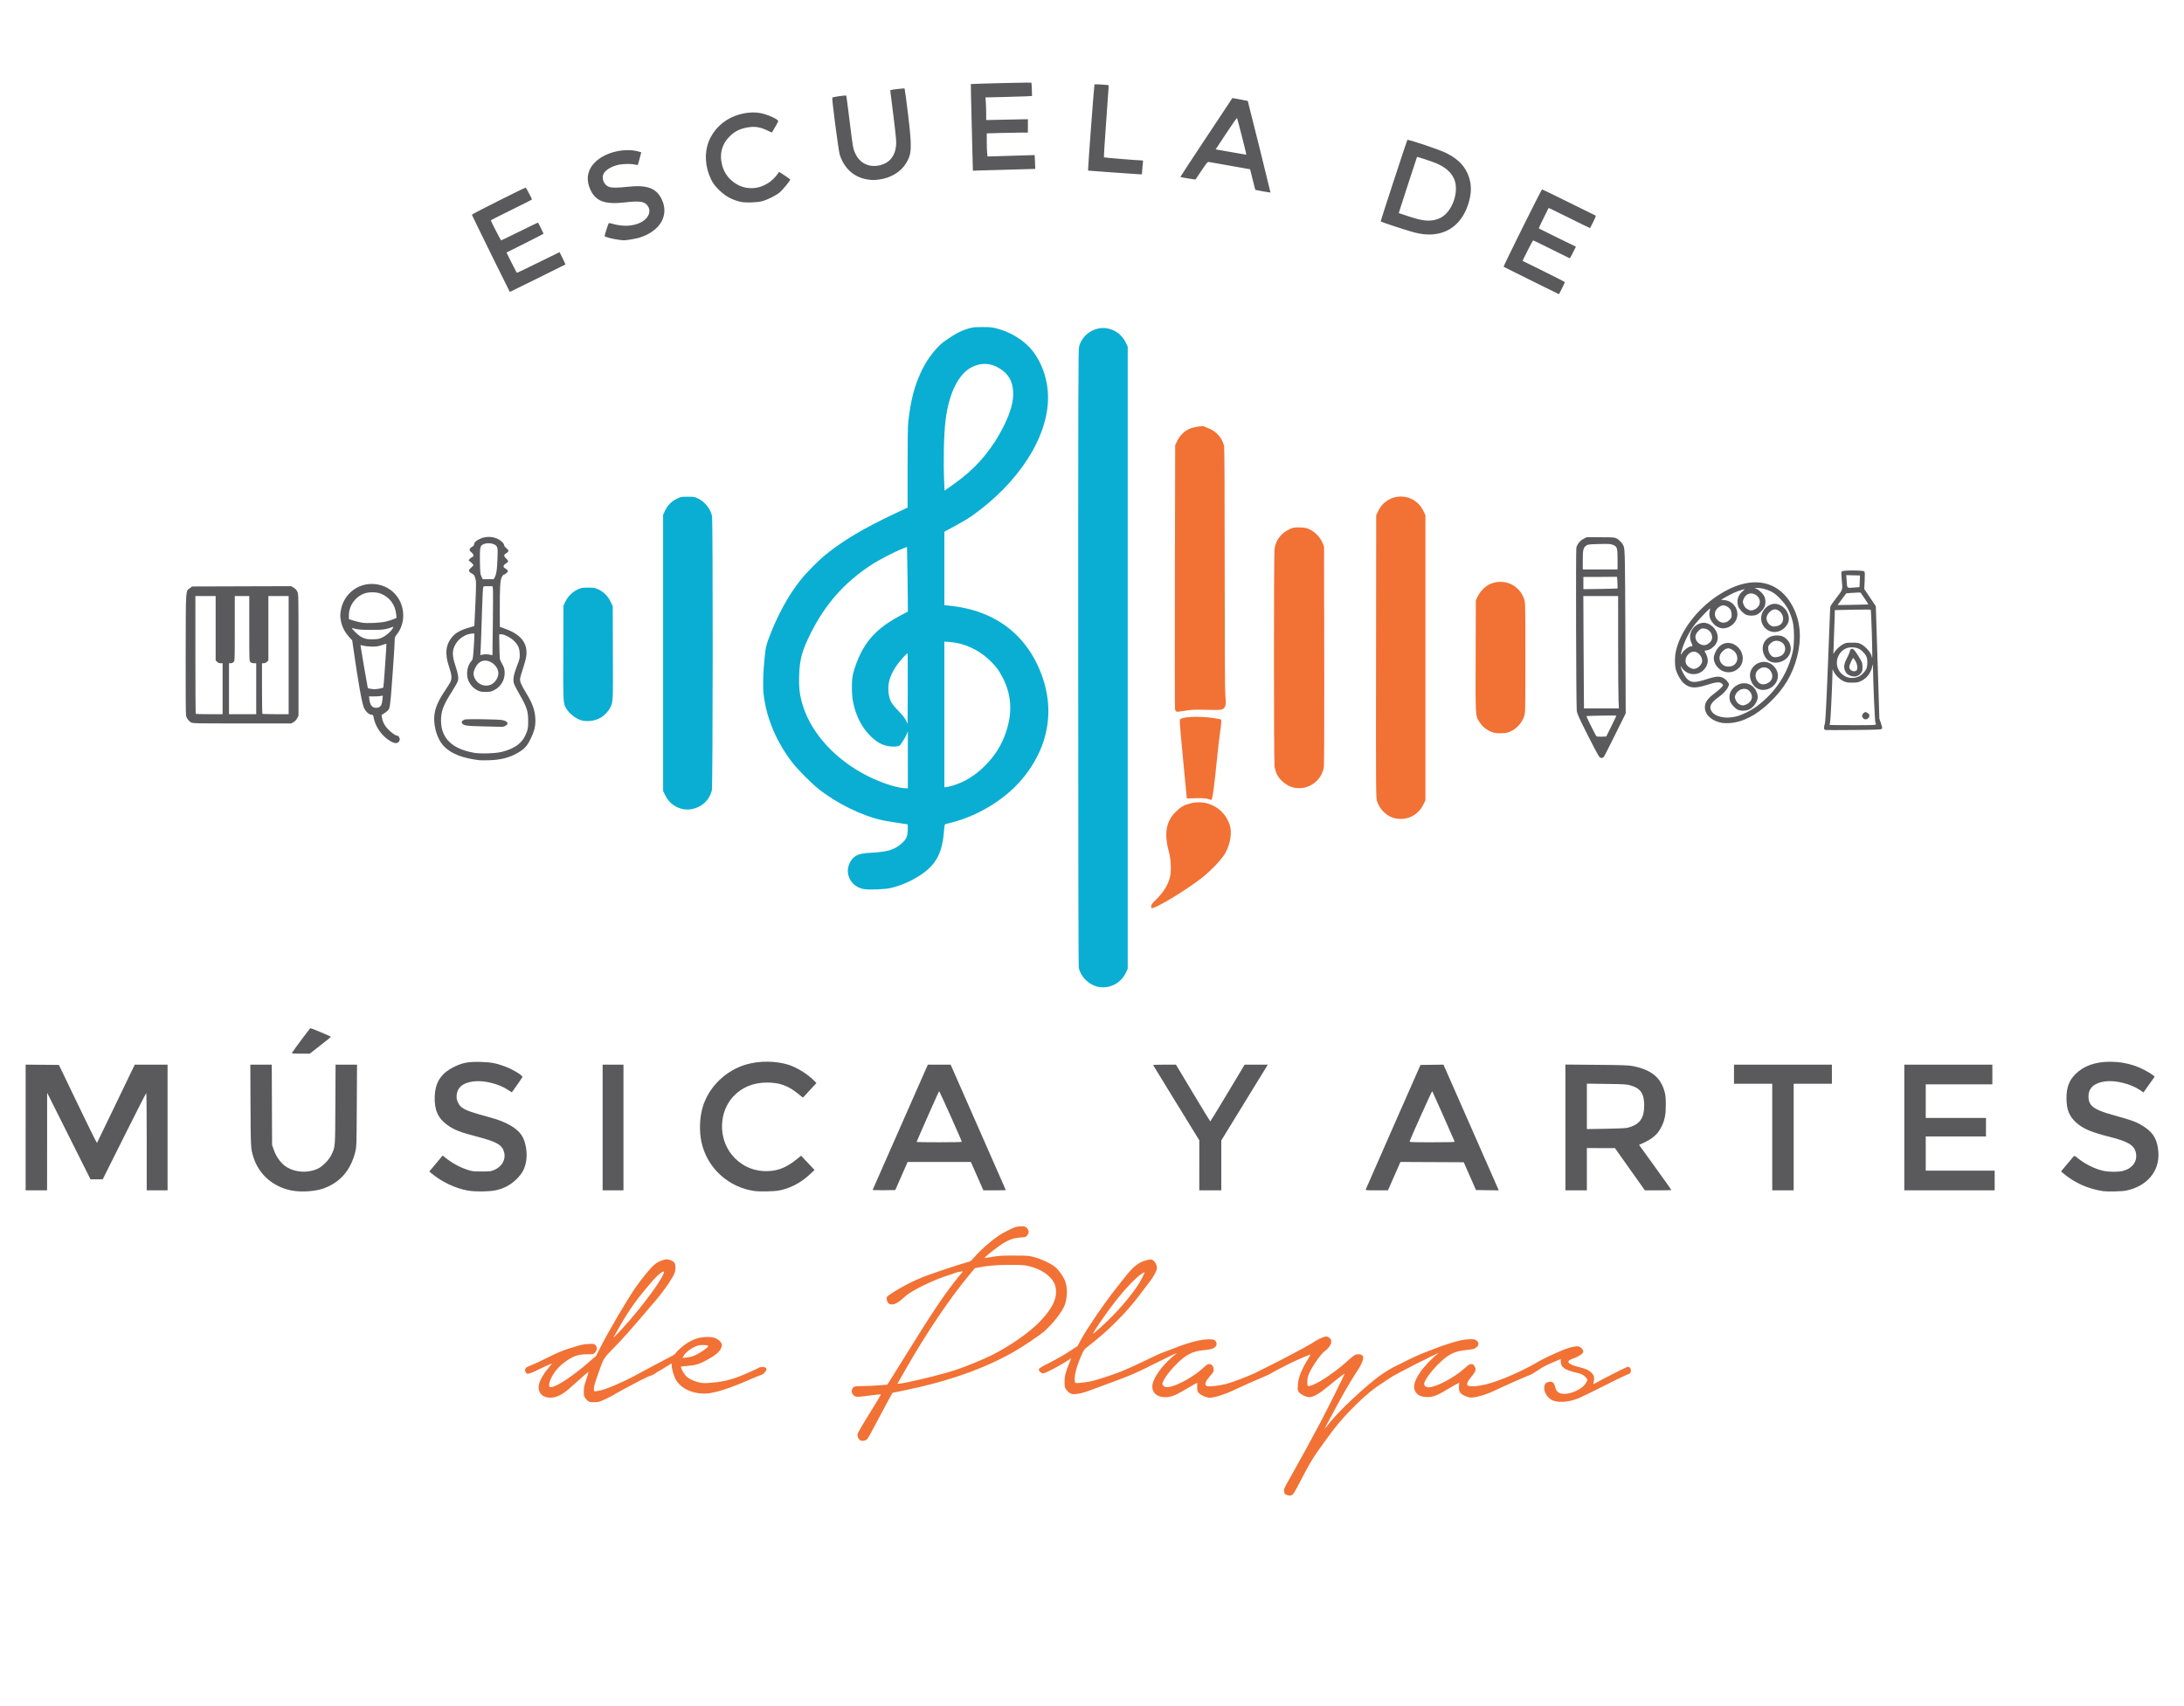 <?xml version="1.0" encoding="UTF-8"?>
<!-- Created with Inkscape (http://www.inkscape.org/) -->
<svg width="1024" height="800" version="1.1" viewBox="0 0 1024 800" xmlns="http://www.w3.org/2000/svg">
 <g transform="matrix(3.208 0 0 3.208 -5.324 -11.089)" stroke-width=".085">
  <path d="m189.66 221.94c-0.226-0.098-0.278-0.176-0.324-0.485-0.053-0.354-0.017-0.436 0.957-2.144 1.157-2.031 3.157-5.685 4.401-8.041 0.944-1.788 3.489-6.903 3.49-7.013 8.5e-4 -0.083-1.091 0.754-2.413 1.848-1.299 1.076-2.16 1.567-2.746 1.567-0.421 0-1.178-0.343-1.457-0.661-0.259-0.295-0.261-0.304-0.222-1.067 0.056-1.11 0.5-2.249 1.515-3.885 0.229-0.369 0.368-0.652 0.309-0.628-1.467 0.584-2.119 0.876-3.555 1.594-0.944 0.473-1.871 0.965-2.058 1.093-0.187 0.129-0.626 0.348-0.974 0.488-0.887 0.355-3.8 1.647-4.612 2.045-1.239 0.607-2.809 1.104-3.495 1.106-0.455 1e-3 -1.221-0.315-1.542-0.637-0.286-0.286-0.297-0.321-0.297-0.921v-0.624l-0.381 0.195c-0.21 0.107-0.895 0.504-1.524 0.883-1.27 0.765-1.994 1.036-2.745 1.029-1.193-0.011-1.912-0.593-1.912-1.55 0-0.908 0.923-2.417 2.298-3.759 0.482-0.471 0.966-0.902 1.075-0.959 0.403-0.211 0.099-0.178-0.338 0.037-0.249 0.123-1.691 0.837-3.204 1.587-2.411 1.196-3.087 1.487-5.461 2.357-1.49 0.546-3.128 1.151-3.641 1.345-0.58 0.219-1.204 0.388-1.655 0.447-0.658 0.086-0.754 0.08-1.05-0.069-0.179-0.09-0.443-0.328-0.586-0.529-0.248-0.348-0.26-0.405-0.26-1.185 8.5e-4 -0.842 0.144-1.379 0.791-2.97l0.186-0.457-0.236 0.158c-1.358 0.908-3.543 2.067-3.894 2.067-0.219 0-0.617-0.344-0.617-0.533 0-0.199 0.243-0.354 1.778-1.132 0.815-0.413 2.022-1.105 2.682-1.538l1.201-0.786 0.535-0.988c0.884-1.632 3.417-5.341 5.016-7.342 0.335-0.419 0.928-1.174 1.318-1.677 1.219-1.573 2.067-2.254 3.147-2.527 0.633-0.16 0.713-0.164 0.961-0.046 0.313 0.149 0.635 0.749 0.633 1.18-2e-3 0.369-0.542 1.343-1.203 2.17-0.292 0.366-0.879 1.137-1.303 1.714-1.869 2.542-4.765 5.431-7.584 7.568-0.536 0.406-0.576 0.463-0.992 1.397-0.711 1.598-1.073 3.098-0.908 3.757 0.055 0.218 0.059 0.219 0.71 0.172 0.36-0.026 1.043-0.123 1.518-0.215 1.088-0.211 4.072-1.212 5.268-1.768 0.5-0.232 0.933-0.423 0.962-0.423 0.029 0 0.673-0.302 1.432-0.671 1.957-0.951 2.596-1.244 3.031-1.388 0.21-0.07 0.876-0.324 1.482-0.566 2.256-0.901 4.194-1.391 5.302-1.341 0.604 0.027 0.695 0.054 0.84 0.242 0.232 0.302 0.21 0.644-0.058 0.892-0.274 0.254-0.575 0.334-1.723 0.459-1.617 0.176-2.485 0.62-3.879 1.984-0.912 0.893-1.676 1.881-1.974 2.555-0.174 0.393-0.174 0.397-0.01 0.618 0.232 0.312 0.687 0.33 1.498 0.057 1.373-0.461 3.269-1.607 4.356-2.632 0.622-0.587 0.89-0.676 1.257-0.418 0.202 0.141 0.324 0.6 0.245 0.916-0.028 0.11-0.261 0.436-0.518 0.724-0.714 0.8-0.857 1.284-0.428 1.447 0.3 0.114 1.793-0.057 2.798-0.32 1.03-0.27 3.671-1.291 4.53-1.752 0.303-0.162 0.95-0.488 1.439-0.724 1.728-0.833 5.977-3.081 6.562-3.472 0.705-0.47 1.311-0.786 1.785-0.927 0.293-0.088 0.387-0.083 0.611 0.034 0.347 0.179 0.469 0.423 0.415 0.827-0.047 0.351-0.465 0.892-0.947 1.226-0.524 0.362-1.759 2.122-2.256 3.213-0.217 0.477-0.268 0.701-0.276 1.219-9e-3 0.59 3e-3 0.637 0.174 0.661 0.381 0.054 1.771-0.657 2.981-1.525 1.34-0.961 1.801-1.324 2.674-2.099 1.081-0.961 1.16-1.009 1.671-1.013 0.436-3e-3 0.661 0.19 0.661 0.569 0 0.273-0.375 1.135-0.701 1.612-0.15 0.219-0.319 0.475-0.375 0.568-0.057 0.093-0.403 0.646-0.77 1.228-0.367 0.582-1.251 2.144-1.964 3.471-0.713 1.327-1.43 2.661-1.593 2.963-0.35 0.651-0.345 0.646 0.624-0.55 1.356-1.675 4.76-4.878 6.955-6.543 0.902-0.684 2.009-1.355 2.906-1.762 0.395-0.179 0.847-0.4 1.004-0.491 0.412-0.238 2.174-1.051 2.72-1.254 0.256-0.095 0.994-0.382 1.64-0.637 1.253-0.495 3.03-1.056 3.975-1.256 0.317-0.067 0.876-0.122 1.242-0.122 0.592 0 0.694 0.024 0.926 0.219 0.36 0.303 0.35 0.616-0.029 0.949-0.302 0.266-0.39 0.288-1.742 0.441-1.543 0.175-2.425 0.64-3.837 2.023-0.954 0.935-1.958 2.291-2.055 2.779-0.073 0.366 0.189 0.616 0.646 0.616 1.09 0 3.822-1.456 5.302-2.826 0.596-0.552 0.811-0.645 1.169-0.508 0.167 0.064 0.385 0.466 0.385 0.709 0 0.261-0.201 0.607-0.656 1.126-0.222 0.254-0.455 0.603-0.518 0.777-0.1 0.278-0.098 0.333 0.023 0.453 0.228 0.228 1.469 0.142 2.793-0.193 1.934-0.489 5.346-1.975 7.438-3.237 0.633-0.382 2.477-1.259 3.683-1.752 0.986-0.403 1.905-0.608 2.318-0.517 0.267 0.059 0.666 0.483 0.666 0.707 0 0.338-0.602 0.742-1.707 1.145-0.939 0.342-0.485 0.794 1.199 1.194 1.592 0.378 2.284 1.068 2.04 2.036-0.055 0.219-0.088 0.41-0.073 0.425 0.015 0.015 0.285-0.123 0.601-0.306 0.316-0.183 1.446-0.774 2.512-1.312 1.911-0.965 1.942-0.977 2.155-0.838 0.168 0.11 0.216 0.212 0.216 0.46 0 0.38-0.062 0.439-0.719 0.685-0.278 0.104-1.801 0.848-3.386 1.652s-3.172 1.58-3.528 1.722c-1.612 0.643-3.272 0.704-4.094 0.15-0.674-0.454-1.069-1.339-0.891-1.997 0.095-0.35 0.282-0.493 0.739-0.565 0.406-0.064 0.658 0.149 0.784 0.661 0.132 0.536 0.269 0.756 0.59 0.943 0.872 0.509 3.049-0.204 3.819-1.251 0.425-0.577 0.421-0.709-0.03-1.117-0.356-0.322-0.488-0.378-1.471-0.619-1.539-0.378-2.058-0.781-2.059-1.599v-0.362l-0.233 0.119c-0.128 0.066-0.666 0.296-1.195 0.512-0.529 0.216-1.253 0.593-1.609 0.838-0.773 0.533-1.332 0.86-1.62 0.948-0.288 0.089-4.048 1.748-4.784 2.111-1.484 0.733-3.168 1.219-3.86 1.114-0.205-0.031-0.578-0.16-0.829-0.287-0.616-0.311-0.796-0.638-0.745-1.352l0.038-0.529-0.604 0.324c-0.332 0.178-1.014 0.574-1.516 0.879-1.168 0.711-1.871 0.945-2.704 0.899-0.758-0.042-1.19-0.238-1.516-0.689-0.489-0.676-0.29-1.575 0.661-2.979 0.502-0.741 2.051-2.359 2.468-2.577 0.109-0.057 0.177-0.124 0.152-0.15-0.078-0.078-6.152 3.005-6.841 3.471-0.357 0.242-0.941 0.625-1.297 0.851-1.272 0.805-2.393 1.722-3.842 3.143-1.866 1.829-3.04 3.215-4.735 5.588-1.835 2.569-1.876 2.637-3.861 6.438-0.268 0.512-0.567 1.017-0.665 1.122-0.205 0.219-0.561 0.244-0.968 0.067zm-26.981-24.61c2.174-1.968 4.257-4.371 5.495-6.339 0.295-0.469 0.82-1.533 0.777-1.576-0.017-0.017-0.206 0.08-0.421 0.216-0.807 0.512-2.495 2.285-3.922 4.12-1.484 1.908-3.45 4.811-3.137 4.632 0.066-0.038 0.609-0.512 1.208-1.053zm-35.267 16.661c-0.259-0.148-0.426-0.45-0.43-0.779-3e-3 -0.27 0.29-0.782 2.394-4.181 0.589-0.952 1.058-1.743 1.042-1.759-0.029-0.029-0.675 0.041-2.423 0.262-1.149 0.145-1.371 0.116-1.652-0.218-0.229-0.272-0.267-0.566-0.112-0.857 0.189-0.356 0.322-0.391 1.51-0.401 0.629-5e-3 1.695-0.054 2.369-0.109l1.226-0.099 0.312-0.473c0.172-0.26 1.3-2.07 2.507-4.022 3.875-6.265 5.684-8.944 7.708-11.411l0.546-0.666-0.455 0.062c-0.25 0.034-0.55 0.109-0.666 0.167-0.116 0.058-0.497 0.19-0.847 0.294-2.173 0.646-5.55 2.281-6.477 3.137-0.937 0.865-1.47 1.186-1.971 1.186-0.233 0-0.378-0.055-0.501-0.191-0.191-0.211-0.305-0.662-0.222-0.879 0.088-0.228 1.745-1.258 3.244-2.017 0.819-0.414 2.01-0.925 2.879-1.234 1.946-0.692 4.801-1.631 5.546-1.823 0.499-0.129 0.639-0.208 0.886-0.498 0.69-0.809 1.545-1.644 2.404-2.348 1.22-1 1.685-1.307 2.871-1.891 0.878-0.433 1.071-0.496 1.628-0.531 0.728-0.047 0.979 0.063 1.199 0.524 0.123 0.258 0.122 0.304-0.014 0.591-0.193 0.408-0.311 0.461-1.133 0.515-1.139 0.074-1.944 0.411-3.288 1.374-0.827 0.593-1.99 1.558-1.938 1.609 0.021 0.021 0.547-0.05 1.168-0.158 0.985-0.171 1.393-0.195 3.203-0.189 1.977 7e-3 2.114 0.018 2.921 0.236 1.025 0.277 2.379 0.913 2.986 1.402 0.507 0.409 1.104 1.202 1.416 1.884 0.442 0.966 0.458 2.458 0.039 3.675-0.33 0.959-1.799 2.842-3.058 3.92-0.755 0.646-3.129 2.233-4.516 3.018-4.296 2.433-9.601 4.294-15.87 5.569l-1.73 0.352-0.249 0.423c-0.137 0.233-0.753 1.376-1.369 2.54-1.876 3.545-2.005 3.773-2.196 3.898-0.279 0.183-0.66 0.223-0.886 0.094zm7.034-8.524c1.812-0.36 5.47-1.294 6.838-1.746 1.434-0.474 4.093-1.563 5.321-2.179 2.665-1.337 5.461-3.286 7.011-4.888 2.061-2.131 2.756-3.822 2.222-5.412-0.342-1.019-1.606-2.04-3.119-2.519-1.126-0.357-1.497-0.397-3.556-0.387-1.905 9e-3 -3.02 0.105-4.519 0.388l-0.497 0.094-0.886 1.066c-2.785 3.353-6.118 8.287-9.04 13.385-0.734 1.281-1.351 2.357-1.371 2.392-0.064 0.111 0.269 0.07 1.597-0.194zm-46.725 2.848c-0.148-0.067-0.377-0.285-0.508-0.483-0.216-0.327-0.237-0.424-0.224-1.047 0.009-0.459 0.074-0.853 0.196-1.191 0.234-0.648 0.514-1.587 0.483-1.618-0.013-0.013-0.499 0.396-1.078 0.911-0.58 0.514-1.374 1.218-1.764 1.564-0.417 0.37-0.962 0.754-1.321 0.932-1.786 0.883-3.386 0.092-3.084-1.523 0.113-0.607 0.686-1.622 1.354-2.4 0.33-0.384 0.583-0.699 0.562-0.699-0.105 0-1.308 0.535-2.05 0.912-1.388 0.705-1.741 0.742-1.861 0.194-0.087-0.394 0.062-0.545 0.818-0.833 0.387-0.147 1.502-0.667 2.476-1.156 1.272-0.638 2.107-0.994 2.963-1.266 1.963-0.623 2.175-0.674 2.996-0.713 0.733-0.035 0.802-0.024 0.995 0.157 0.3 0.282 0.283 0.742-0.039 1.087-0.244 0.262-0.25 0.263-1.125 0.263-1.41 0-2.115 0.254-3.433 1.239-1.046 0.781-1.902 1.985-2.129 2.994-0.108 0.482-6e-3 0.627 0.388 0.553 0.889-0.167 3.225-1.741 5.375-3.621l1.074-0.939 0.738-1.446c1.157-2.268 3.731-6.644 5.01-8.516 0.813-1.19 2.119-2.783 2.715-3.31 0.391-0.346 0.786-0.56 1.375-0.744 0.404-0.126 0.568-0.119 1.045 0.043 0.58 0.198 0.749 0.496 0.701 1.238-0.031 0.493-0.092 0.668-0.439 1.27-0.588 1.019-1.48 2.252-2.465 3.408-3.739 4.385-4.736 5.515-6.022 6.825-1.63 1.66-1.507 1.462-2.328 3.758-0.527 1.475-0.658 1.94-0.658 2.347 0 0.376 0.033 0.383 0.905 0.198 0.987-0.21 3.553-1.314 5.324-2.292 1.263-0.697 3.783-2.039 5.032-2.68 0.303-0.155 0.585-0.339 0.628-0.409 0.233-0.381 1.199-1.232 1.823-1.606 0.902-0.541 1.618-0.769 2.591-0.826 0.993-0.058 1.589 0.103 2.068 0.558 0.41 0.39 0.444 0.708 0.133 1.239-0.265 0.452-0.763 0.858-1.754 1.429-1.166 0.672-1.872 0.902-3.017 0.982-0.526 0.037-0.978 0.088-1.004 0.114-0.081 0.081 0.354 0.939 0.641 1.266 0.375 0.428 1.048 0.793 1.839 1.001 0.556 0.146 0.81 0.166 1.554 0.121 1.596-0.096 2.939-0.368 4.276-0.867 0.785-0.293 3.026-1.285 3.128-1.384 0.044-0.043 0.256-0.079 0.47-0.079 0.647 0 0.771 0.299 0.331 0.8-0.161 0.184-0.394 0.334-0.607 0.391-0.19 0.051-0.977 0.372-1.749 0.713-2.555 1.129-4.831 1.867-6.031 1.956-2.026 0.151-3.892-0.683-4.631-2.071-0.309-0.579-0.641-1.808-0.567-2.1 0.065-0.261-0.009-0.25-0.509 0.073-0.741 0.48-1.327 0.83-1.389 0.83-0.033 0-0.229 0.13-0.434 0.289-0.206 0.159-0.545 0.333-0.755 0.388-0.21 0.054-0.876 0.357-1.482 0.673-2.006 1.046-3.553 1.884-3.785 2.05-0.126 0.09-0.676 0.378-1.222 0.64-0.89 0.428-1.058 0.48-1.633 0.506-0.434 0.02-0.728-0.01-0.911-0.093zm15.243-6.641c0.529-0.188 1.515-0.779 2.002-1.202 0.383-0.332 0.265-0.417-0.577-0.419-0.527-1e-3 -0.712 0.042-1.241 0.286-0.672 0.31-1.286 0.818-1.569 1.298l-0.178 0.302 0.533-0.044c0.293-0.024 0.756-0.123 1.029-0.22zm-10.494-3.865c3.004-3.236 6.569-8.116 6.199-8.486-0.119-0.119-0.895 0.502-1.505 1.204-2.351 2.706-3.486 4.271-4.911 6.773-0.864 1.517-0.935 1.651-0.884 1.651 0.022 0 0.517-0.514 1.101-1.143zm77.436-61.863c0-0.246 0.096-0.381 0.684-0.962 1.131-1.116 1.768-2.139 2.069-3.32 0.218-0.854 0.143-2.631-0.155-3.706-0.733-2.639-0.428-4.437 0.993-5.843 0.701-0.694 1.226-0.997 2.131-1.228 2.498-0.639 4.937 0.689 5.759 3.135 0.355 1.057 0.125 2.651-0.581 4.017-0.484 0.936-2.208 2.755-3.663 3.866-2.238 1.708-6.076 4.048-7.003 4.271-0.219 0.053-0.233 0.039-0.233-0.23zm35.733-12.863c-1.233-0.242-2.336-1.269-2.718-2.531-0.165-0.543-0.167-0.857-0.145-21.168l0.022-20.616 0.27-0.569c1.368-2.889 5.288-2.89 6.656-3e-3l0.271 0.572v41.665l-0.318 0.644c-0.761 1.54-2.362 2.335-4.038 2.006zm-27.436-2.845c-0.36-0.125-1.009-0.146-2.622-0.086l-0.463 0.017-0.548-5.747c-0.516-5.412-0.539-5.753-0.401-5.854 0.596-0.435 3.595-0.453 5.555-0.033l0.425 0.091v0.414c0 0.228-0.075 0.882-0.167 1.454-0.092 0.571-0.283 2.201-0.425 3.621-0.462 4.625-0.693 6.27-0.877 6.26-0.053-3e-3 -0.268-0.065-0.478-0.137zm12.63-1.641c-1.02-0.201-2.107-1.046-2.557-1.988-0.137-0.287-0.287-0.785-0.334-1.106-0.115-0.794-0.115-31.015-8.4e-4 -31.825 0.176-1.246 0.939-2.268 2.108-2.827 0.607-0.29 0.684-0.306 1.487-0.301 0.664 0.004 0.947 0.045 1.312 0.19 0.931 0.37 1.733 1.17 2.132 2.127l0.197 0.473 0.025 15.917c0.018 11.65-8.4e-4 16.053-0.071 16.422-0.38 1.989-2.322 3.308-4.299 2.918zm29.068-8.071c-0.838-0.265-1.527-0.785-1.991-1.503-0.626-0.968-0.603-0.581-0.574-9.681l0.025-8.128 0.273-0.576c0.338-0.713 1.069-1.466 1.722-1.774 2.053-0.968 4.411 0.066 5.084 2.231 0.153 0.49 0.16 0.901 0.16 8.5 0 7.76-5e-3 8-0.17 8.536-0.336 1.086-1.323 2.069-2.4 2.389-0.51 0.151-1.661 0.155-2.129 7e-3zm-46.335-3.08c-0.059-0.04-0.135-0.185-0.169-0.321-0.034-0.136-0.043-8.88-0.02-19.43l0.042-19.181 0.318-0.644c0.371-0.751 0.993-1.373 1.714-1.714 0.525-0.248 1.942-0.496 2.153-0.376 0.073 0.041 0.346 0.152 0.607 0.247 1.19 0.43 2.077 1.419 2.355 2.627 0.058 0.252 0.087 6.189 0.088 17.819 1e-3 12.437 0.03 17.794 0.1 18.669 0.087 1.085 0.082 1.265-0.039 1.548-0.232 0.543-0.426 0.58-2.705 0.519-1.62-0.044-2.124-0.028-2.856 0.089-1.355 0.216-1.473 0.227-1.589 0.149z" fill="#f27134"/>
  <path d="m162.29 147.72c-1.392-0.231-2.639-1.409-2.958-2.795-0.057-0.248-0.086-15.341-0.088-45.333-2e-3 -40.244 0.012-45.014 0.129-45.466 0.46-1.779 2.28-2.977 4.072-2.68 1.214 0.201 2.227 0.974 2.766 2.111l0.271 0.572v90.932l-0.268 0.566c-0.717 1.513-2.306 2.36-3.923 2.092zm-34.374-14.306c-1.272-0.226-2.177-1.157-2.332-2.399-0.107-0.858 0.368-1.93 1.059-2.386 0.531-0.351 1.061-0.463 2.599-0.549 2.208-0.123 3.225-0.454 4.238-1.38 0.662-0.605 0.81-0.94 0.853-1.936 0.02-0.454 3e-3 -0.826-0.037-0.826-0.224-4e-5 -3.057-0.454-3.669-0.588-3.037-0.665-6.702-2.47-9.401-4.63-0.926-0.741-2.848-2.663-3.587-3.588-2.424-3.031-3.99-6.693-4.381-10.248-0.124-1.129-0.051-3.447 0.172-5.458 0.152-1.375 0.206-1.625 0.551-2.559 1.25-3.387 2.911-6.431 4.766-8.734 0.853-1.059 2.647-2.855 3.665-3.668 2.632-2.103 5.508-3.804 10.075-5.959l1.82-0.859 1e-3 -5.832c9.3e-4 -4.151 0.032-6.101 0.108-6.763 0.37-3.217 0.902-5.234 1.968-7.46 0.861-1.799 2.3-3.598 3.51-4.389 0.279-0.183 0.725-0.478 0.989-0.657 0.673-0.454 1.601-0.878 2.397-1.098 0.565-0.156 0.895-0.186 1.99-0.185 1.144 0.002 1.419 0.03 2.142 0.224 1.663 0.445 3.221 1.303 4.404 2.426 1.855 1.762 3.024 4.729 3.02 7.667-7e-3 5.797-4.282 12.437-11.132 17.289-0.466 0.33-1.437 0.913-2.159 1.296s-1.436 0.771-1.587 0.863l-0.275 0.166v10.711l0.91 0.1c6.71 0.734 11.393 4.412 13.483 10.592 1.036 3.063 1.074 6.185 0.111 9.19-0.609 1.902-1.714 3.854-3.144 5.555-2.647 3.148-6.85 5.623-11.112 6.543-0.214 0.046-0.218 0.063-0.318 1.224-0.265 3.092-1.17 4.754-3.398 6.237-1.343 0.894-2.886 1.565-4.407 1.916-0.838 0.193-3.15 0.283-3.894 0.151zm6.432-18.895-2e-3 -4.17-0.192 0.468c-0.17 0.413-0.566 1.065-0.948 1.56-0.164 0.213-1.018 0.278-1.76 0.135-0.959-0.185-1.706-0.615-2.564-1.476-1.254-1.258-2.064-2.808-2.504-4.793-0.261-1.177-0.281-3.239-0.041-4.276 0.202-0.874 0.654-2.087 1.135-3.047 1.176-2.347 2.929-3.999 5.884-5.548l0.995-0.521-0.012-2.004c-6e-3 -1.102-0.035-3.228-0.064-4.725l-0.052-2.721-0.635 0.248c-1.218 0.476-3.522 1.674-4.657 2.421-3.877 2.554-6.672 5.719-8.768 9.927-1.307 2.626-1.636 3.841-1.706 6.308-0.051 1.795 0.105 2.952 0.605 4.479 1.315 4.014 4.802 7.767 9.361 10.077 2.054 1.041 4.362 1.784 5.652 1.819l0.275 8e-3 -2e-3 -4.17zm6.491 3.784c1.762-0.509 3.316-1.458 4.773-2.915 1.476-1.475 2.46-3.05 3.088-4.942 0.941-2.834 0.807-5.326-0.42-7.802-0.555-1.119-1.072-1.82-1.99-2.697-1.611-1.54-3.761-2.513-5.866-2.655l-0.741-0.05v21.276h0.202c0.111 0 0.54-0.098 0.953-0.217zm-6.539-19.333c-0.089-0.087-1.198 1.161-1.694 1.907-0.919 1.381-1.252 2.604-1.066 3.917 0.15 1.058 0.388 1.486 1.434 2.578 0.657 0.686 0.978 1.093 1.127 1.429l0.208 0.471 0.022-5.125c0.012-2.819-1e-3 -5.148-0.03-5.176zm7.882-25.593c2.544-1.963 4.686-4.612 6.183-7.646 1.037-2.101 1.456-3.656 1.368-5.08-0.096-1.56-0.718-2.587-2.048-3.385-1.299-0.779-2.643-0.825-4.005-0.138-1.931 0.975-3.34 3.834-3.821 7.755-0.249 2.033-0.335 5.792-0.204 8.949l0.055 1.329 0.728-0.501c0.4-0.275 1.185-0.854 1.744-1.285zm-40.767 48.334c-1.119-0.252-2.007-0.953-2.518-1.987l-0.318-0.644v-40.395l0.262-0.55c0.384-0.807 0.936-1.374 1.708-1.756 0.633-0.313 0.663-0.319 1.623-0.319 0.928 0 1.006 0.014 1.528 0.27 0.992 0.487 1.806 1.513 2.023 2.549 0.15 0.717 0.13 39.542-0.021 40.107-0.239 0.897-0.698 1.581-1.392 2.078-0.861 0.617-1.95 0.86-2.896 0.647zm-14.68-12.937c-0.82-0.192-1.845-0.964-2.29-1.724-0.486-0.829-0.477-0.672-0.452-8.179l0.023-6.893 0.272-0.574c0.357-0.753 1.026-1.423 1.78-1.78 0.542-0.257 0.627-0.272 1.547-0.272 0.93 0 0.999 0.013 1.546 0.28 0.769 0.376 1.362 0.984 1.747 1.789l0.306 0.641 0.024 6.807c0.025 7.35 0.034 7.193-0.42 8.083-0.228 0.447-0.87 1.121-1.318 1.383-0.804 0.471-1.89 0.644-2.763 0.439z" fill="#0aaed3"/>
  <path d="m44.376 177.49c-2.742-0.498-4.862-2.319-5.67-4.87-0.401-1.268-0.404-1.327-0.434-7.599l-0.028-5.948h3.134l0.024 5.863 0.024 5.863 0.232 0.684c0.272 0.802 0.722 1.526 1.301 2.093 1.228 1.203 3.504 1.501 5.197 0.68 0.664-0.322 1.6-1.281 1.928-1.975 0.581-1.229 0.56-0.96 0.591-7.387l0.029-5.821h3.135l-0.032 5.99c-0.031 5.723-0.04 6.022-0.209 6.71-0.676 2.758-2.259 4.57-4.737 5.424-1.17 0.403-3.159 0.533-4.485 0.292zm25.667-9e-3c-1.839-0.324-3.827-1.271-5.358-2.554l-0.278-0.233 0.775-0.931c0.426-0.512 0.866-1.039 0.976-1.17l0.201-0.239 0.36 0.291c1.008 0.814 2.089 1.408 3.281 1.802 0.662 0.219 0.825 0.238 2.032 0.241 1.167 3e-3 1.365-0.018 1.785-0.187 1.192-0.479 1.798-1.521 1.522-2.619-0.269-1.07-1.05-1.525-3.899-2.272-2.546-0.667-3.367-0.986-4.372-1.698-1.401-0.993-1.953-2.241-1.869-4.226 0.089-2.1 0.962-3.394 2.923-4.336 1.198-0.575 2.078-0.73 3.826-0.674 1.506 0.048 2.179 0.173 3.464 0.642 1.18 0.431 2.689 1.345 2.6 1.576-0.032 0.083-0.678 1.018-1.535 2.221-0.009 0.012-0.267-0.146-0.573-0.351-1.354-0.908-3.555-1.442-5.091-1.234-1.613 0.219-2.421 0.971-2.421 2.254 0 0.53 0.324 1.202 0.727 1.51 0.613 0.468 1.276 0.703 4.311 1.534 2.174 0.595 3.718 1.474 4.444 2.53 0.646 0.939 0.932 2.744 0.642 4.048-0.223 1.002-0.568 1.61-1.364 2.402-0.86 0.855-1.861 1.385-3.102 1.641-0.958 0.198-2.971 0.213-4.007 0.031zm41.995 0.076c-3.86-0.495-7.005-3.342-7.839-7.096-0.358-1.612-0.302-3.552 0.148-5.122 0.847-2.953 3.347-5.415 6.396-6.298 1.885-0.546 4.288-0.532 6.12 0.036 1.256 0.389 2.904 1.416 3.837 2.391l0.282 0.294-1.968 2.135-0.726-0.587c-1.456-1.178-2.706-1.623-4.544-1.62-1.98 4e-3 -3.662 0.698-4.899 2.022-2.119 2.267-2.222 6.073-0.23 8.528 1.162 1.433 2.778 2.277 4.565 2.385 1.855 0.112 3.276-0.383 4.905-1.709l0.656-0.534 0.986 1.043 0.986 1.043-0.653 0.61c-1.399 1.307-2.947 2.107-4.679 2.418-0.58 0.104-2.708 0.144-3.344 0.062zm196.98 3e-3c-2.178-0.327-4.183-1.226-5.794-2.598l-0.333-0.284 0.876-1.05c0.482-0.578 0.922-1.102 0.98-1.165 0.086-0.095 0.184-0.05 0.562 0.258 1.098 0.895 2.586 1.629 3.812 1.881 0.833 0.172 2.168 0.173 2.818 4e-3 1.376-0.358 2.131-1.389 1.903-2.595-0.219-1.152-1.099-1.694-3.901-2.399-2.681-0.675-3.897-1.202-4.884-2.116-0.998-0.924-1.369-1.882-1.371-3.542-2e-3 -1.54 0.383-2.573 1.3-3.487 1.224-1.22 2.896-1.817 5.085-1.817 1.262 0 2.338 0.173 3.54 0.568 0.867 0.285 2.093 0.916 2.694 1.386l0.279 0.218-1.643 2.314-0.494-0.337c-1.351-0.922-3.623-1.485-5.144-1.273-1.572 0.219-2.395 0.964-2.399 2.174-5e-3 1.367 0.728 1.938 3.47 2.702 3.122 0.871 3.61 1.056 4.725 1.792 1.344 0.888 1.911 1.938 2.021 3.745 0.168 2.762-1.722 4.957-4.785 5.556-0.568 0.111-2.731 0.154-3.316 0.067zm-303.61-9.302v-9.188l4.863 0.045 2.754 5.73c1.515 3.151 2.777 5.704 2.806 5.673 0.028-0.031 1.129-2.305 2.446-5.052 1.317-2.747 2.55-5.31 2.74-5.694l0.346-0.699h4.788v18.373h-3.048v-7.112c0-3.912-0.029-7.112-0.064-7.112-0.035 0-1.483 2.838-3.217 6.308l-3.154 6.308h-1.778l-6.341-12.658-0.005 7.133-0.005 7.133h-3.133v-9.188zm84.328 1e-3v-9.186h3.048v18.373h-3.048zm39.468 9.116c0.016-0.041 1.837-4.176 4.047-9.188l4.018-9.114h3.329l0.217 0.487c0.874 1.959 7.849 17.821 7.849 17.85 0 0.02-0.738 0.036-1.639 0.036h-1.639l-1.83-4.149h-9.244l-1.799 4.106-1.669 0.023c-0.936 0.013-1.656-0.01-1.64-0.051zm13.026-7.02c2e-3 -0.165-3.266-7.458-3.318-7.405-0.062 0.063-3.287 7.347-3.287 7.425 0 0.024 1.486 0.044 3.302 0.044s3.302-0.029 3.303-0.064zm34.713 3.435v-3.656l-3.358-5.467c-1.847-3.007-3.373-5.495-3.392-5.53-0.018-0.035 0.725-0.064 1.653-0.064h1.686l2.488 4.149c1.368 2.282 2.507 4.149 2.531 4.149 0.024 0 1.163-1.867 2.531-4.149l2.488-4.149h3.379l-0.181 0.307c-0.1 0.169-1.627 2.66-3.395 5.536l-3.214 5.229v7.3h-3.217zm24.335 3.508c0.026-0.082 1.835-4.206 4.02-9.165l3.973-9.017 3.359-0.043 3.937 8.946c2.165 4.92 3.983 9.055 4.04 9.188l0.102 0.242-1.663-0.023-1.663-0.023-0.897-2.032-0.897-2.032-9.248-0.044-1.829 4.15h-1.64c-1.524 0-1.637-0.011-1.593-0.148zm12.979-6.985c-0.231-0.576-3.223-7.318-3.269-7.366-0.052-0.055-3.182 6.911-3.291 7.324-0.037 0.139 0.16 0.148 3.282 0.148 2.623 0 3.312-0.022 3.278-0.106zm16.196-2.06v-9.193l4.551 0.038c3.764 0.032 4.675 0.063 5.271 0.178 2.688 0.521 4.103 1.656 4.669 3.743 0.147 0.54 0.182 0.905 0.181 1.896 0 1.478-0.141 2.211-0.613 3.197-0.56 1.167-1.355 1.843-3.025 2.57l-0.269 0.117 2.365 3.279c1.301 1.803 2.365 3.299 2.365 3.323 0 0.025-0.873 0.045-1.941 0.045h-1.941l-4.373-6.173-4.106-8e-3v6.181h-3.133v-9.193zm8.976 0.064c1.822-0.413 2.537-1.335 2.537-3.274 0-1.769-0.536-2.533-2.072-2.955-0.516-0.142-0.966-0.168-3.45-0.199l-2.857-0.036v6.637l2.731-0.043c1.502-0.024 2.902-0.082 3.113-0.129zm21.25 1.34v-7.789h-5.588v-2.794h14.309v2.794h-5.588v15.579h-3.133zm19.304-1.397v-9.186h12.869v2.879h-9.737v4.911h8.805v2.709h-8.805v4.995h10.075v2.879h-13.208zm-235.65-10.91c0.244-0.416 2.624-3.606 2.692-3.608 0.131-5e-3 3.006 1.202 3.002 1.26-0.002 0.028-0.698 0.593-1.545 1.256l-1.541 1.205-1.338 2e-3c-1.107 1e-3 -1.326-0.018-1.27-0.114zm27.373-42.777c-2.386-0.29-3.981-0.898-5.066-1.932-0.82-0.781-1.408-2.218-1.51-3.693-0.102-1.462 0.329-2.71 1.571-4.548 0.38-0.562 0.747-1.158 0.816-1.323 0.209-0.5 0.154-1.034-0.219-2.13-0.673-1.977-0.507-3.333 0.55-4.503 0.479-0.53 1.272-0.949 2.367-1.25 0.414-0.114 0.761-0.218 0.771-0.231 0.01-0.013 0.079-1.481 0.154-3.262 0.129-3.066 0.128-3.265-0.012-3.725-0.128-0.421-0.195-0.513-0.5-0.681-0.518-0.286-0.546-0.489-0.116-0.859 0.193-0.166 0.35-0.339 0.349-0.384-8.47e-4 -0.045-0.163-0.222-0.361-0.394l-0.36-0.311 0.204-0.219c0.112-0.12 0.274-0.241 0.36-0.268 0.255-0.081 0.185-0.395-0.151-0.677-0.371-0.311-0.343-0.53 0.1-0.791 0.202-0.119 0.293-0.234 0.293-0.371 0-0.281 0.386-0.616 0.996-0.864 0.739-0.3 1.603-0.297 2.329 0.008 0.552 0.232 1.068 0.712 1.074 0.998 0.002 0.089 0.156 0.292 0.342 0.451 0.283 0.242 0.324 0.316 0.251 0.452-0.048 0.089-0.2 0.221-0.338 0.292-0.343 0.178-0.324 0.426 0.06 0.758 0.366 0.316 0.345 0.471-0.098 0.733-0.365 0.216-0.412 0.543-0.095 0.664 0.112 0.042 0.266 0.165 0.342 0.273 0.133 0.188 0.128 0.205-0.12 0.429-0.142 0.128-0.314 0.233-0.382 0.233-0.068 0-0.208 0.162-0.311 0.36-0.235 0.451-0.3 1.554-0.289 4.92l0.007 2.358 0.776 0.277c2.354 0.841 3.363 2.175 3.076 4.069-0.053 0.346-0.26 1.121-0.462 1.722-0.201 0.601-0.392 1.242-0.423 1.426-0.077 0.454 0.112 0.911 0.946 2.288 0.855 1.411 1.207 2.404 1.272 3.585 0.059 1.076-0.109 1.807-0.689 2.998-0.531 1.09-0.918 1.504-1.956 2.094-1.184 0.673-2.447 0.988-4.149 1.035-0.605 0.017-1.234 0.015-1.397-5e-3zm3.277-1.211c2.036-0.507 3.142-1.393 3.679-2.949 0.168-0.487 0.197-0.731 0.192-1.631-8e-3 -1.377-0.198-1.963-1.206-3.725-0.413-0.722-0.8-1.461-0.859-1.642-0.192-0.584-0.072-1.326 0.418-2.588 0.424-1.091 0.441-1.169 0.412-1.82-0.036-0.825-0.235-1.279-0.81-1.854-0.483-0.483-1.443-0.985-1.882-0.985h-0.313l0.036 1.841c0.035 1.782 0.043 1.854 0.251 2.223 0.444 0.788 0.484 0.903 0.514 1.482 0.058 1.106-0.561 2.143-1.576 2.642-0.414 0.203-0.586 0.237-1.202 0.237-0.617 0-0.789-0.034-1.204-0.238-0.598-0.294-1.103-0.853-1.342-1.486-0.344-0.913-0.132-2.156 0.48-2.811 0.185-0.197 0.211-0.333 0.302-1.566 0.055-0.743 0.103-1.598 0.106-1.901l0.006-0.55-0.381 0.03c-1.021 0.081-2.058 0.831-2.502 1.808-0.367 0.807-0.341 1.493 0.11 2.86 0.407 1.234 0.497 1.779 0.371 2.246-0.05 0.185-0.419 0.851-0.82 1.48-1.311 2.054-1.646 2.932-1.646 4.314 0 2.566 1.61 4.144 4.803 4.708 0.959 0.17 3.153 0.103 4.062-0.124zm-2.685-3.732c-2.561-0.054-2.919-0.111-3.123-0.492-0.093-0.174 0.007-0.314 0.363-0.503 0.201-0.107 4.905-0.047 5.512 0.07 0.559 0.108 0.845 0.324 0.764 0.578-0.07 0.22-0.524 0.436-0.867 0.413-0.13-9e-3 -1.321-0.039-2.649-0.067zm1.198-6.147c0.563-0.291 0.999-0.99 0.999-1.602 0-1.1-1.255-2.097-2.29-1.818-0.469 0.126-0.829 0.47-1.105 1.053-0.297 0.629-0.305 0.988-0.031 1.537 0.448 0.899 1.559 1.279 2.427 0.831zm-0.817-4.393c0.186 0.002 0.476 0.033 0.645 0.071l0.306 0.068 0.062-4.727c0.034-2.6 0.035-4.87 2e-3 -5.045l-0.06-0.318h-0.659c-0.623 0-0.661 0.011-0.709 0.202-0.028 0.111-0.089 1.359-0.135 2.773-0.16 4.875-0.174 5.284-0.22 6.194l-0.046 0.913 0.238-0.066c0.131-0.036 0.39-0.065 0.576-0.063zm1.301-11.285c0.244-0.481 0.333-1.105 0.387-2.731 0.046-1.371 0.037-1.502-0.116-1.752-0.264-0.43-1.26-0.6-1.916-0.326-0.509 0.213-0.563 0.473-0.53 2.536 0.026 1.62 0.046 1.822 0.214 2.187l0.185 0.402h1.615zm161.44 26.292c-0.117-0.106-0.9-1.565-1.74-3.242-1.348-2.69-1.532-3.108-1.571-3.556-0.096-1.112-0.149-23.463-0.057-23.806 0.139-0.518 0.543-1.01 1.044-1.274l0.445-0.235h2.032c1.936 0 2.049 0.009 2.383 0.188 0.441 0.236 0.906 0.772 1.029 1.188 0.164 0.554 0.183 1.592 0.232 13.103l0.048 11.261-1.526 3.081c-0.839 1.694-1.575 3.148-1.634 3.231-0.184 0.254-0.449 0.278-0.686 0.063zm1.735-4.469c0.404-0.815 0.737-1.516 0.741-1.558 6e-3 -0.07-4.307 2e-3 -4.379 0.073-0.033 0.033 1.311 2.728 1.449 2.906 0.059 0.077 0.286 0.102 0.77 0.085l0.685-0.024zm1.058-3.873c-0.03-0.687-0.055-4.383-0.055-8.213l-1e-3 -6.964h-5.085l0.024 5.355c0.013 2.945 0.034 6.641 0.047 8.213l0.023 2.857h5.101zm-0.625-16.261 0.49-0.032-0.024-0.86c-0.013-0.473-0.053-0.85-0.087-0.839-0.035 0.012-1.149 0.021-2.477 0.021h-2.413v1.79l2.011-0.024c1.106-0.013 2.231-0.038 2.501-0.056zm0.484-4.271c0-1.716-0.059-1.89-0.713-2.14-0.338-0.129-0.601-0.143-2.003-0.106-1.43 0.037-1.64 0.061-1.841 0.208-0.453 0.332-0.523 0.614-0.523 2.123v1.376h5.08v-1.46zm-179.31 26.593c-1.303-0.759-2.268-2.131-2.508-3.564-0.041-0.244-0.093-0.318-0.223-0.318-0.407 0-0.866-0.389-1.168-0.992-0.286-0.571-0.871-3.845-1.583-8.872l-0.144-1.016-0.483-0.528c-0.57-0.623-0.976-1.403-1.145-2.199-0.154-0.726-0.153-1.102 0.003-1.845 0.428-2.037 2.125-3.529 4.166-3.661 2.606-0.17 4.747 1.705 4.909 4.296 0.072 1.158-0.265 2.252-0.957 3.105-0.259 0.319-0.286 0.405-0.286 0.894 0 0.608-0.354 5.82-0.553 8.144-0.083 0.964-0.179 1.621-0.264 1.801-0.082 0.173-0.322 0.404-0.617 0.594l-0.482 0.311 0.064 0.403c0.097 0.617 0.361 1.127 0.845 1.639 0.49 0.518 1.125 0.973 1.359 0.973 0.216 0 0.441 0.375 0.378 0.628-0.134 0.535-0.613 0.61-1.308 0.205zm-1.642-5.029c0.276-0.193 0.362-0.405 0.432-1.06l0.063-0.588-0.428 0.064c-0.236 0.035-0.69 0.058-1.011 0.05l-0.582-0.015 0.055 0.467c0.096 0.815 0.418 1.214 0.983 1.214 0.166 0 0.385-0.059 0.489-0.131zm-0.002-2.672c0.298-0.052 0.556-0.138 0.573-0.191 0.048-0.153 0.48-6.332 0.445-6.367-0.017-0.017-0.315 0.069-0.662 0.191-0.518 0.183-0.775 0.222-1.435 0.218-0.442-0.003-1.004-0.06-1.249-0.128-0.244-0.068-0.446-0.1-0.447-0.072-0.005 0.098 1.046 6.232 1.074 6.266 0.04 0.049 0.621 0.156 0.912 0.168 0.136 5e-3 0.491-0.033 0.79-0.085zm0.456-7.504c0.579-0.285 1.265-0.894 1.484-1.317 0.124-0.24 0.123-0.25-0.026-0.193-0.942 0.363-1.429 0.43-3.12 0.426-1.274-0.003-1.83-0.038-2.243-0.142-0.302-0.076-0.561-0.127-0.575-0.113-0.066 0.066 0.895 1.009 1.224 1.202 0.62 0.363 1.016 0.453 1.897 0.428 0.715-0.02 0.876-0.055 1.359-0.292zm0.482-2.304c0.387-0.095 0.897-0.256 1.132-0.357l0.428-0.184-0.055-0.54c-0.142-1.39-0.966-2.489-2.251-3-0.607-0.242-1.704-0.261-2.349-0.04-1.335 0.457-2.301 1.781-2.305 3.163l-2e-3 0.611 0.699 0.216c0.384 0.119 0.927 0.252 1.206 0.295 0.806 0.124 2.687 0.037 3.498-0.163zm210.39 15.85c-0.22-0.049-0.256-0.348-0.101-0.825 0.112-0.344 0.199-1.922 0.465-8.424 0.18-4.401 0.329-8.196 0.331-8.433 4e-3 -0.416 0.037-0.475 0.893-1.598 1.003-1.314 0.947-1.12 0.797-2.763-0.071-0.783-0.069-1.041 0.01-1.136 0.155-0.187 3.146-0.182 3.301 0.005 0.082 0.099 0.093 0.418 0.048 1.354l-0.059 1.225 0.844 1.25 0.844 1.25 0.05 1.524c0.027 0.838 0.144 4.534 0.26 8.213l0.21 6.689 0.231 0.699c0.202 0.611 0.215 0.714 0.107 0.816-0.101 0.095-0.867 0.124-4.103 0.154-2.189 0.02-4.046 0.021-4.127 3e-3zm7.387-0.831c0-0.073-0.038-0.204-0.085-0.292-0.071-0.133-0.32-5.881-0.343-7.915l-7e-3 -0.593-0.12 0.444c-0.257 0.953-0.823 1.657-1.647 2.045-0.399 0.188-0.58 0.22-1.27 0.22-0.69 0-0.871-0.031-1.27-0.22-0.551-0.26-1.121-0.806-1.4-1.343l-0.201-0.385-4e-3 0.444c-0.013 1.459-0.274 6.98-0.344 7.277-0.046 0.195-0.084 0.376-0.084 0.402 0 0.026 1.524 0.047 3.387 0.047 3.017 0 3.387-0.015 3.387-0.133zm-1.868-0.889c-0.23-0.23-0.185-0.566 0.104-0.781 0.224-0.167 0.229-0.167 0.508-4e-3 0.351 0.204 0.405 0.482 0.147 0.756-0.234 0.249-0.528 0.261-0.759 0.029zm-0.611-6.11c0.419-0.195 0.893-0.691 1.092-1.143 0.181-0.412 0.188-1.322 0.013-1.728-0.193-0.449-0.695-0.966-1.149-1.186-0.477-0.231-1.334-0.256-1.806-0.052-1.507 0.649-1.857 2.661-0.653 3.749 0.698 0.631 1.633 0.765 2.504 0.36zm-1.419-0.171c-0.274-0.138-0.432-0.295-0.574-0.572-0.278-0.539-0.215-1.064 0.23-1.909 0.189-0.359 0.367-0.779 0.397-0.935 0.029-0.155 0.106-0.326 0.17-0.38 0.26-0.215 0.493-0.011 1.092 0.954 0.568 0.915 0.593 0.978 0.618 1.548 0.021 0.483-6e-3 0.647-0.147 0.871-0.38 0.606-1.09 0.774-1.786 0.423zm1.065-0.714c0.215-0.215 0.127-0.902-0.179-1.403-0.135-0.221-0.272-0.402-0.303-0.402-0.109 0-0.579 1.044-0.579 1.287 0 0.516 0.715 0.865 1.062 0.518zm2.239-5.335c-0.058-1.9-0.132-3.485-0.165-3.522-0.033-0.037-1.228-0.04-2.656-0.008l-2.596 0.059-7e-3 0.685c-4e-3 0.377-0.054 1.809-0.112 3.183-0.058 1.374-0.096 2.511-0.084 2.527 0.012 0.016 0.079-0.082 0.148-0.217 0.194-0.375 0.803-0.944 1.278-1.196 0.384-0.203 0.517-0.225 1.316-0.225 0.799 0 0.932 0.023 1.316 0.225 0.734 0.387 1.562 1.396 1.562 1.903 0 0.079 0.023 0.121 0.052 0.092 0.028-0.028 5e-3 -1.606-0.053-3.507zm-0.519-4.306c0.016-0.015-0.231-0.41-0.55-0.878l-0.58-0.85-0.389-0.002c-0.214-9.32e-4 -0.684 0.023-1.043 0.054l-0.654 0.055-0.488 0.643c-0.268 0.354-0.551 0.741-0.628 0.86l-0.14 0.216 2.221-0.036c1.222-0.02 2.235-0.048 2.251-0.063zm-1.287-2.526c7e-3 -0.005 0.026-0.391 0.042-0.856l0.03-0.847-2.008-0.048 0.058 0.786c0.087 1.188 0 1.099 1.005 1.032 0.474-0.031 0.867-0.062 0.874-0.067zm-243.86 19.769c-0.351-0.214-0.608-0.555-0.713-0.945-0.057-0.212-0.079-3.322-0.064-9.112 0.025-9.829-0.025-9.07 0.63-9.569l0.311-0.237 14.472-0.045 0.362 0.212c0.242 0.142 0.42 0.333 0.539 0.578 0.177 0.365 0.177 0.404 0.177 9.259v8.892l-0.197 0.373c-0.123 0.233-0.322 0.444-0.529 0.562l-0.332 0.189-7.197 1e-3c-6.9 1e-3 -7.207-6e-3 -7.458-0.158zm4.622-4.92v-3.725h-0.3c-0.206 0-0.366-0.065-0.508-0.208l-0.208-0.208v-9.406h-2.963v8.58c0 4.719 0.025 8.605 0.056 8.636 0.031 0.031 0.926 0.056 1.99 0.056h1.933zm4.911 0v-3.725h-0.339c-0.226 0-0.395-0.057-0.508-0.169-0.165-0.165-0.169-0.282-0.169-4.911v-4.741h-2.117v4.741c0 4.628-4e-3 4.745-0.169 4.911-0.094 0.094-0.282 0.169-0.423 0.169h-0.254v7.451h3.979zm4.741-4.911v-8.636h-2.963v9.406l-0.208 0.208c-0.13 0.13-0.305 0.208-0.466 0.208h-0.258v3.669c0 2.018 0.025 3.694 0.056 3.725 0.031 0.031 0.907 0.056 1.947 0.056h1.891zm209.51 9.91c-1.472-0.242-2.522-1.178-2.522-2.248 0-0.765 0.352-1.274 1.464-2.115 0.717-0.543 1.185-1.007 1.185-1.174 0-0.026-0.083-0.125-0.185-0.22-0.292-0.272-0.849-0.224-2.083 0.178-1.798 0.586-2.631 0.532-3.474-0.227-0.45-0.404-0.929-1.23-1.149-1.981-0.17-0.578-0.176-1.83-0.013-2.605 0.614-2.919 2.965-6.091 6.05-8.165 4.769-3.205 9.088-2.502 11.184 1.82 0.999 2.06 1.172 4.465 0.508 7.043-0.682 2.646-1.889 4.663-4.01 6.702-1.957 1.881-3.941 2.898-5.895 3.021-0.349 0.022-0.826 9e-3 -1.058-0.029zm2.04-0.934c0.869-0.218 2.186-0.872 3.041-1.509 2.747-2.047 4.549-4.812 5.263-8.075 0.231-1.056 0.21-3.421-0.038-4.323-0.421-1.531-0.882-2.358-1.881-3.372-0.525-0.533-0.869-0.802-1.27-0.995-0.684-0.329-1.428-0.523-1.986-0.519l-0.427 0.003 0.266 0.116c0.386 0.168 0.947 0.703 1.145 1.091 0.23 0.451 0.231 1.186 1e-3 1.63-0.221 0.428-0.736 0.923-1.135 1.089-0.422 0.176-1.131 0.163-1.551-0.028-0.425-0.193-1.025-0.862-1.138-1.27-0.227-0.816-0.02-1.52 0.619-2.106 0.216-0.198 0.381-0.36 0.367-0.36-0.014 0-0.232 0.061-0.485 0.136-0.716 0.211-1.408 0.519-2.238 0.994l-0.762 0.437 0.526 0.05c1.431 0.137 2.298 1.673 1.664 2.946-0.383 0.77-1.357 1.298-2.125 1.154-1.131-0.212-1.967-1.397-1.726-2.444 0.053-0.231 0.083-0.433 0.067-0.45-0.052-0.052-1.781 1.768-2.2 2.316-0.844 1.104-1.585 2.555-1.916 3.749-0.231 0.835-0.224 0.865 0.094 0.385 0.286-0.432 0.912-0.892 1.214-0.892 0.284 0 0.294-0.069 0.076-0.536-0.45-0.967-0.09-2.091 0.845-2.639 0.763-0.447 1.558-0.353 2.245 0.264 0.808 0.726 1.005 1.824 0.465 2.592-0.33 0.469-0.852 0.828-1.29 0.887-0.194 0.026-0.353 0.058-0.353 0.071s0.098 0.213 0.218 0.444c0.405 0.781 0.355 1.472-0.158 2.152-0.865 1.149-2.601 1.077-3.382-0.141l-0.165-0.258 0.053 0.254c0.095 0.452 0.568 1.325 0.895 1.653 0.589 0.589 1.166 0.598 2.872 0.046 1.103-0.357 1.632-0.434 2.104-0.307 0.396 0.107 0.829 0.448 1.051 0.828 0.138 0.237 0.136 0.263-0.054 0.664-0.201 0.425-0.748 1.003-1.36 1.437-1.146 0.813-1.447 1.4-1.048 2.045 0.519 0.84 2.052 1.177 3.596 0.789zm0.193-1.018c-0.41-0.217-0.982-0.879-1.088-1.259-0.265-0.955 0.173-1.869 1.127-2.353 1.131-0.573 2.379-0.06 2.807 1.153 0.071 0.201 0.129 0.467 0.129 0.593 0 0.693-0.597 1.554-1.298 1.873-0.472 0.214-1.265 0.211-1.677-6e-3zm1.369-0.782c0.868-0.438 1.007-1.346 0.307-2-0.524-0.489-1.522-0.225-1.895 0.502-0.163 0.317-0.179 0.423-0.107 0.683 0.112 0.402 0.386 0.743 0.711 0.884 0.369 0.16 0.553 0.147 0.983-0.07zm1.691-2.231c-1.002-0.434-1.525-1.845-1.035-2.794 0.666-1.292 2.313-1.556 3.295-0.529 0.637 0.666 0.779 1.503 0.386 2.278-0.492 0.97-1.71 1.45-2.646 1.045zm1.366-0.846c0.692-0.353 0.877-1.089 0.443-1.756-0.363-0.559-1.002-0.709-1.588-0.373-0.628 0.36-0.811 1.074-0.439 1.709 0.356 0.608 0.923 0.758 1.584 0.421zm-6.446-1.72c-0.804-0.284-1.439-1.142-1.439-1.944 0-0.394 0.286-1.074 0.628-1.491 0.731-0.892 1.924-0.97 2.818-0.182 0.949 0.835 1.064 2.241 0.254 3.086-0.593 0.619-1.445 0.819-2.26 0.53zm1.5-0.923c0.81-0.577 0.615-1.833-0.359-2.304-0.345-0.167-0.435-0.179-0.717-0.094-0.337 0.101-0.8 0.552-0.937 0.914-0.226 0.595 0.026 1.256 0.598 1.569 0.387 0.211 1.055 0.171 1.415-0.086zm5.316-0.516c-0.43-0.199-0.663-0.453-0.899-0.984-0.632-1.421 0.272-2.819 1.831-2.831 0.63-0.005 1.034 0.139 1.442 0.515 0.774 0.714 0.847 1.88 0.167 2.675-0.619 0.723-1.734 0.997-2.54 0.625zm1.622-0.864c0.797-0.492 0.732-1.666-0.113-2.039-0.559-0.247-1.06-0.157-1.484 0.268-0.266 0.266-0.321 0.38-0.321 0.664 0 0.578 0.294 1.107 0.72 1.294 0.253 0.111 0.873 0.015 1.198-0.186zm-1.791-3.624c-0.707-0.328-1.167-1.058-1.161-1.843 0.01-1.262 1.25-2.345 2.365-2.064 0.56 0.141 1.087 0.539 1.37 1.035 0.51 0.893 0.414 1.708-0.283 2.401-0.637 0.633-1.543 0.819-2.292 0.472zm1.504-0.824c0.384-0.199 0.586-0.597 0.545-1.074-0.056-0.645-0.634-1.242-1.202-1.242-0.542 0-1.223 0.721-1.226 1.3-3e-3 0.5 0.414 1.055 0.888 1.181 0.235 0.062 0.71-0.016 0.996-0.164zm-12.104 6.289c0.45-0.188 0.821-0.678 0.821-1.083 0-0.663-0.619-1.342-1.222-1.342-0.552 0-1.143 0.591-1.206 1.207-0.051 0.496 0.18 0.899 0.654 1.143 0.431 0.221 0.579 0.233 0.954 0.076zm1.669-3.547c0.429-0.292 0.613-0.591 0.607-0.989-0.01-0.701-0.585-1.275-1.279-1.276-0.332 0-0.415 0.042-0.729 0.37-0.218 0.228-0.377 0.485-0.411 0.667-0.18 0.962 1.014 1.771 1.812 1.227zm2.787-3.236c0.132-0.068 0.344-0.247 0.47-0.398 0.204-0.242 0.227-0.329 0.196-0.748-0.041-0.561-0.224-0.849-0.708-1.11-0.263-0.142-0.417-0.172-0.654-0.127-0.357 0.067-0.774 0.388-0.953 0.735-0.514 0.993 0.655 2.162 1.648 1.648zm4.066-1.821c1-0.51 0.964-1.768-0.062-2.222-0.654-0.289-1.314 0.017-1.589 0.737-0.137 0.359-0.137 0.405-4e-3 0.753 0.154 0.404 0.297 0.563 0.686 0.766 0.337 0.176 0.575 0.168 0.97-0.034zm-32.671-48.057c-2.209-1.092-4.03-2-4.049-2.018-0.065-0.065 5.519-11.31 5.616-11.31 0.054 0 1.813 0.852 3.907 1.894 2.095 1.042 3.856 1.91 3.915 1.929 0.073 0.024-0.033 0.314-0.337 0.921-0.244 0.487-0.453 0.897-0.466 0.912-0.013 0.014-1.239-0.582-2.725-1.325-1.486-0.743-2.844-1.411-3.017-1.483l-0.315-0.132-0.736 1.474c-0.405 0.811-0.716 1.494-0.693 1.517 0.024 0.024 1.252 0.633 2.73 1.355l2.687 1.312-0.427 0.85c-0.235 0.467-0.445 0.85-0.469 0.85-0.023 0-1.223-0.591-2.666-1.312-1.443-0.722-2.653-1.312-2.689-1.312-0.067 0-1.575 2.965-1.528 3.004 0.014 0.012 1.407 0.7 3.095 1.528 1.688 0.829 3.069 1.539 3.069 1.579 0 0.078-0.835 1.766-0.869 1.757-0.011-0.003-1.827-0.899-4.036-1.991zm-152.07-3.935c-1.513-3.073-2.761-5.634-2.772-5.691-0.017-0.089 7.683-3.959 7.872-3.957 0.056 6.78e-4 0.911 1.628 0.911 1.735 0 0.024-1.353 0.708-3.006 1.519-1.653 0.811-3.006 1.497-3.006 1.525 0 0.116 1.446 2.927 1.505 2.927 0.036 0 1.26-0.591 2.721-1.314 1.461-0.723 2.665-1.304 2.676-1.291 0.045 0.051 0.802 1.589 0.802 1.63 0 0.024-1.219 0.654-2.709 1.399l-2.709 1.355 0.739 1.482c0.407 0.815 0.766 1.482 0.798 1.482 0.032 0 1.446-0.68 3.142-1.511l3.083-1.511 0.441 0.886c0.242 0.487 0.426 0.901 0.409 0.918-0.038 0.038-8.095 4.013-8.126 4.01-0.011-0.001-1.259-2.517-2.773-5.59zm18.637-2.037c-0.715-0.083-1.935-0.394-2.008-0.512-0.039-0.062 0.512-1.791 0.612-1.923 0.013-0.017 0.327 0.05 0.697 0.15 1.398 0.377 2.776 0.314 3.844-0.178 1.353-0.622 1.797-1.845 0.976-2.684-0.459-0.469-1.169-0.533-3.295-0.296-2.714 0.303-4.045-0.162-4.824-1.683-1.074-2.097-0.295-4.054 2.083-5.23 1.509-0.747 3.591-0.955 5.002-0.5l0.26 0.084-0.235 0.897c-0.129 0.493-0.254 0.917-0.278 0.941-0.024 0.024-0.214 4.23e-4 -0.423-0.052-0.523-0.132-1.67-0.117-2.365 0.03-1.125 0.238-2.059 0.839-2.262 1.455-0.213 0.647 0.115 1.423 0.73 1.723 0.431 0.21 1.206 0.22 2.915 0.035 2.788-0.301 4.15 0.216 4.923 1.868 1.095 2.339-0.249 4.625-3.277 5.574-0.56 0.175-2.123 0.428-2.383 0.385-0.037-6e-3 -0.348-0.044-0.692-0.083zm117.13-0.889c-0.774-0.139-1.397-0.321-3.916-1.145-0.99-0.324-1.799-0.616-1.799-0.648 0-0.127 3.832-11.832 3.896-11.901 0.12-0.128 4.717 1.422 5.729 1.932 1.996 1.004 3.099 2.35 3.467 4.229 0.193 0.987 0.083 2.098-0.332 3.337-1.09 3.253-3.685 4.799-7.045 4.197zm2.084-1.981c0.251-0.047 0.66-0.185 0.909-0.307 1.785-0.87 2.848-3.962 1.991-5.79-0.431-0.919-1.305-1.671-2.555-2.196-0.71-0.298-2.793-0.984-2.831-0.932-0.029 0.039-1.887 5.729-2.396 7.337l-0.273 0.864 1.292 0.431c1.943 0.647 2.84 0.785 3.864 0.592zm-101.31-2.659c-1.351-0.312-2.282-0.831-3.263-1.819-0.569-0.574-0.798-0.88-1.078-1.448-0.894-1.812-1.022-3.873-0.347-5.582 0.675-1.706 2.115-3.091 3.884-3.737 1.311-0.478 2.626-0.608 3.769-0.372 1.009 0.208 2.495 0.892 2.495 1.147 0 0.078-0.466 0.932-0.813 1.49l-0.115 0.186-0.7-0.325c-1.144-0.531-1.9-0.623-3.095-0.378-0.898 0.184-1.621 0.55-2.243 1.133-1.234 1.158-1.665 2.638-1.246 4.277 0.228 0.89 0.648 1.61 1.29 2.211 2.064 1.931 5.15 1.515 6.888-0.928l0.172-0.242 0.799 0.524c0.439 0.288 0.808 0.549 0.82 0.58 0.048 0.129-1.118 1.556-1.568 1.917-0.585 0.471-1.804 1.076-2.56 1.271-0.75 0.193-2.436 0.244-3.09 0.092zm76.295-1.54c-0.6-0.107-1.099-0.206-1.109-0.22-0.011-0.014-0.183-0.691-0.383-1.506-0.2-0.815-0.37-1.491-0.378-1.502-8e-3 -0.011-1.345-0.249-2.972-0.528-1.627-0.28-3.026-0.525-3.109-0.545-0.117-0.028-0.349 0.26-1.007 1.248-0.47 0.706-0.868 1.3-0.884 1.318-0.03 0.035-2.168-0.322-2.216-0.37-0.015-0.015 1.691-2.616 3.789-5.78l3.816-5.754 1.113 0.198c0.612 0.109 1.12 0.208 1.129 0.22 0.039 0.052 3.347 13.381 3.326 13.398-0.013 0.01-0.515-0.07-1.114-0.177zm-2.424-5.41c0-0.136-1.304-5.26-1.352-5.314-0.032-0.036-0.748 0.982-1.591 2.262l-1.532 2.328 0.269 0.049c0.999 0.182 4.014 0.704 4.1 0.711 0.058 0.004 0.106-0.012 0.106-0.036zm-55.538 3.639c-1.865-0.337-3.29-1.666-3.89-3.627-0.183-0.598-1.16-8.096-1.081-8.301 0.038-0.099 1.964-0.373 2.046-0.291 0.019 0.019 0.226 1.595 0.46 3.503 0.505 4.11 0.525 4.225 0.866 4.966 0.619 1.343 1.862 2.002 3.32 1.758 1.523-0.255 2.427-1.23 2.62-2.828 0.074-0.608 0.036-1.066-0.354-4.279-0.24-1.979-0.454-3.678-0.476-3.776-0.037-0.168 0.018-0.185 0.996-0.306 0.57-0.071 1.06-0.105 1.09-0.077 0.03 0.029 0.253 1.691 0.496 3.693 0.592 4.879 0.563 5.797-0.228 7.148-0.775 1.323-2.255 2.232-4.006 2.459-0.808 0.105-1.082 0.099-1.859-0.042zm35.916-1-3.493-0.261-3e-3 -0.215c-7e-3 -0.539 0.878-12.33 0.93-12.387 0.049-0.054 2.035 0.07 2.083 0.13 9e-3 0.011-0.158 2.372-0.369 5.247-0.212 2.875-0.359 5.253-0.328 5.284 0.049 0.049 4.844 0.441 5.501 0.449 0.219 0.003 0.233 0.024 0.194 0.278-0.024 0.151-0.067 0.609-0.096 1.016l-0.053 0.741-0.437-0.011c-0.24-0.006-2.009-0.129-3.929-0.272zm-20.344-0.466c-2e-3 -0.124-0.074-2.968-0.16-6.321-0.086-3.353-0.146-6.108-0.131-6.124 0.042-0.046 8.801-0.254 8.846-0.211 0.023 0.022 0.055 0.471 0.071 0.998l0.028 0.958-0.96 0.05c-0.528 0.028-2.06 0.074-3.405 0.103l-2.446 0.053 0.054 0.689c0.029 0.379 0.054 1.123 0.054 1.653l8.4e-4 0.965 6.096-0.123v1.961h-1.087c-0.598 0-1.95 0.025-3.006 0.056l-1.919 0.056v1.159c0 0.638 0.025 1.398 0.055 1.689l0.055 0.53 1.786-0.053c0.982-0.029 2.533-0.075 3.445-0.103l1.659-0.051 0.054 0.999c0.029 0.55 0.044 1.009 0.032 1.021-0.012 0.012-1.697 0.062-3.744 0.11-2.047 0.048-4.094 0.104-4.548 0.123l-0.826 0.035-3e-3 -0.225z" fill="#5a5a5c"/>
 </g>
</svg>
